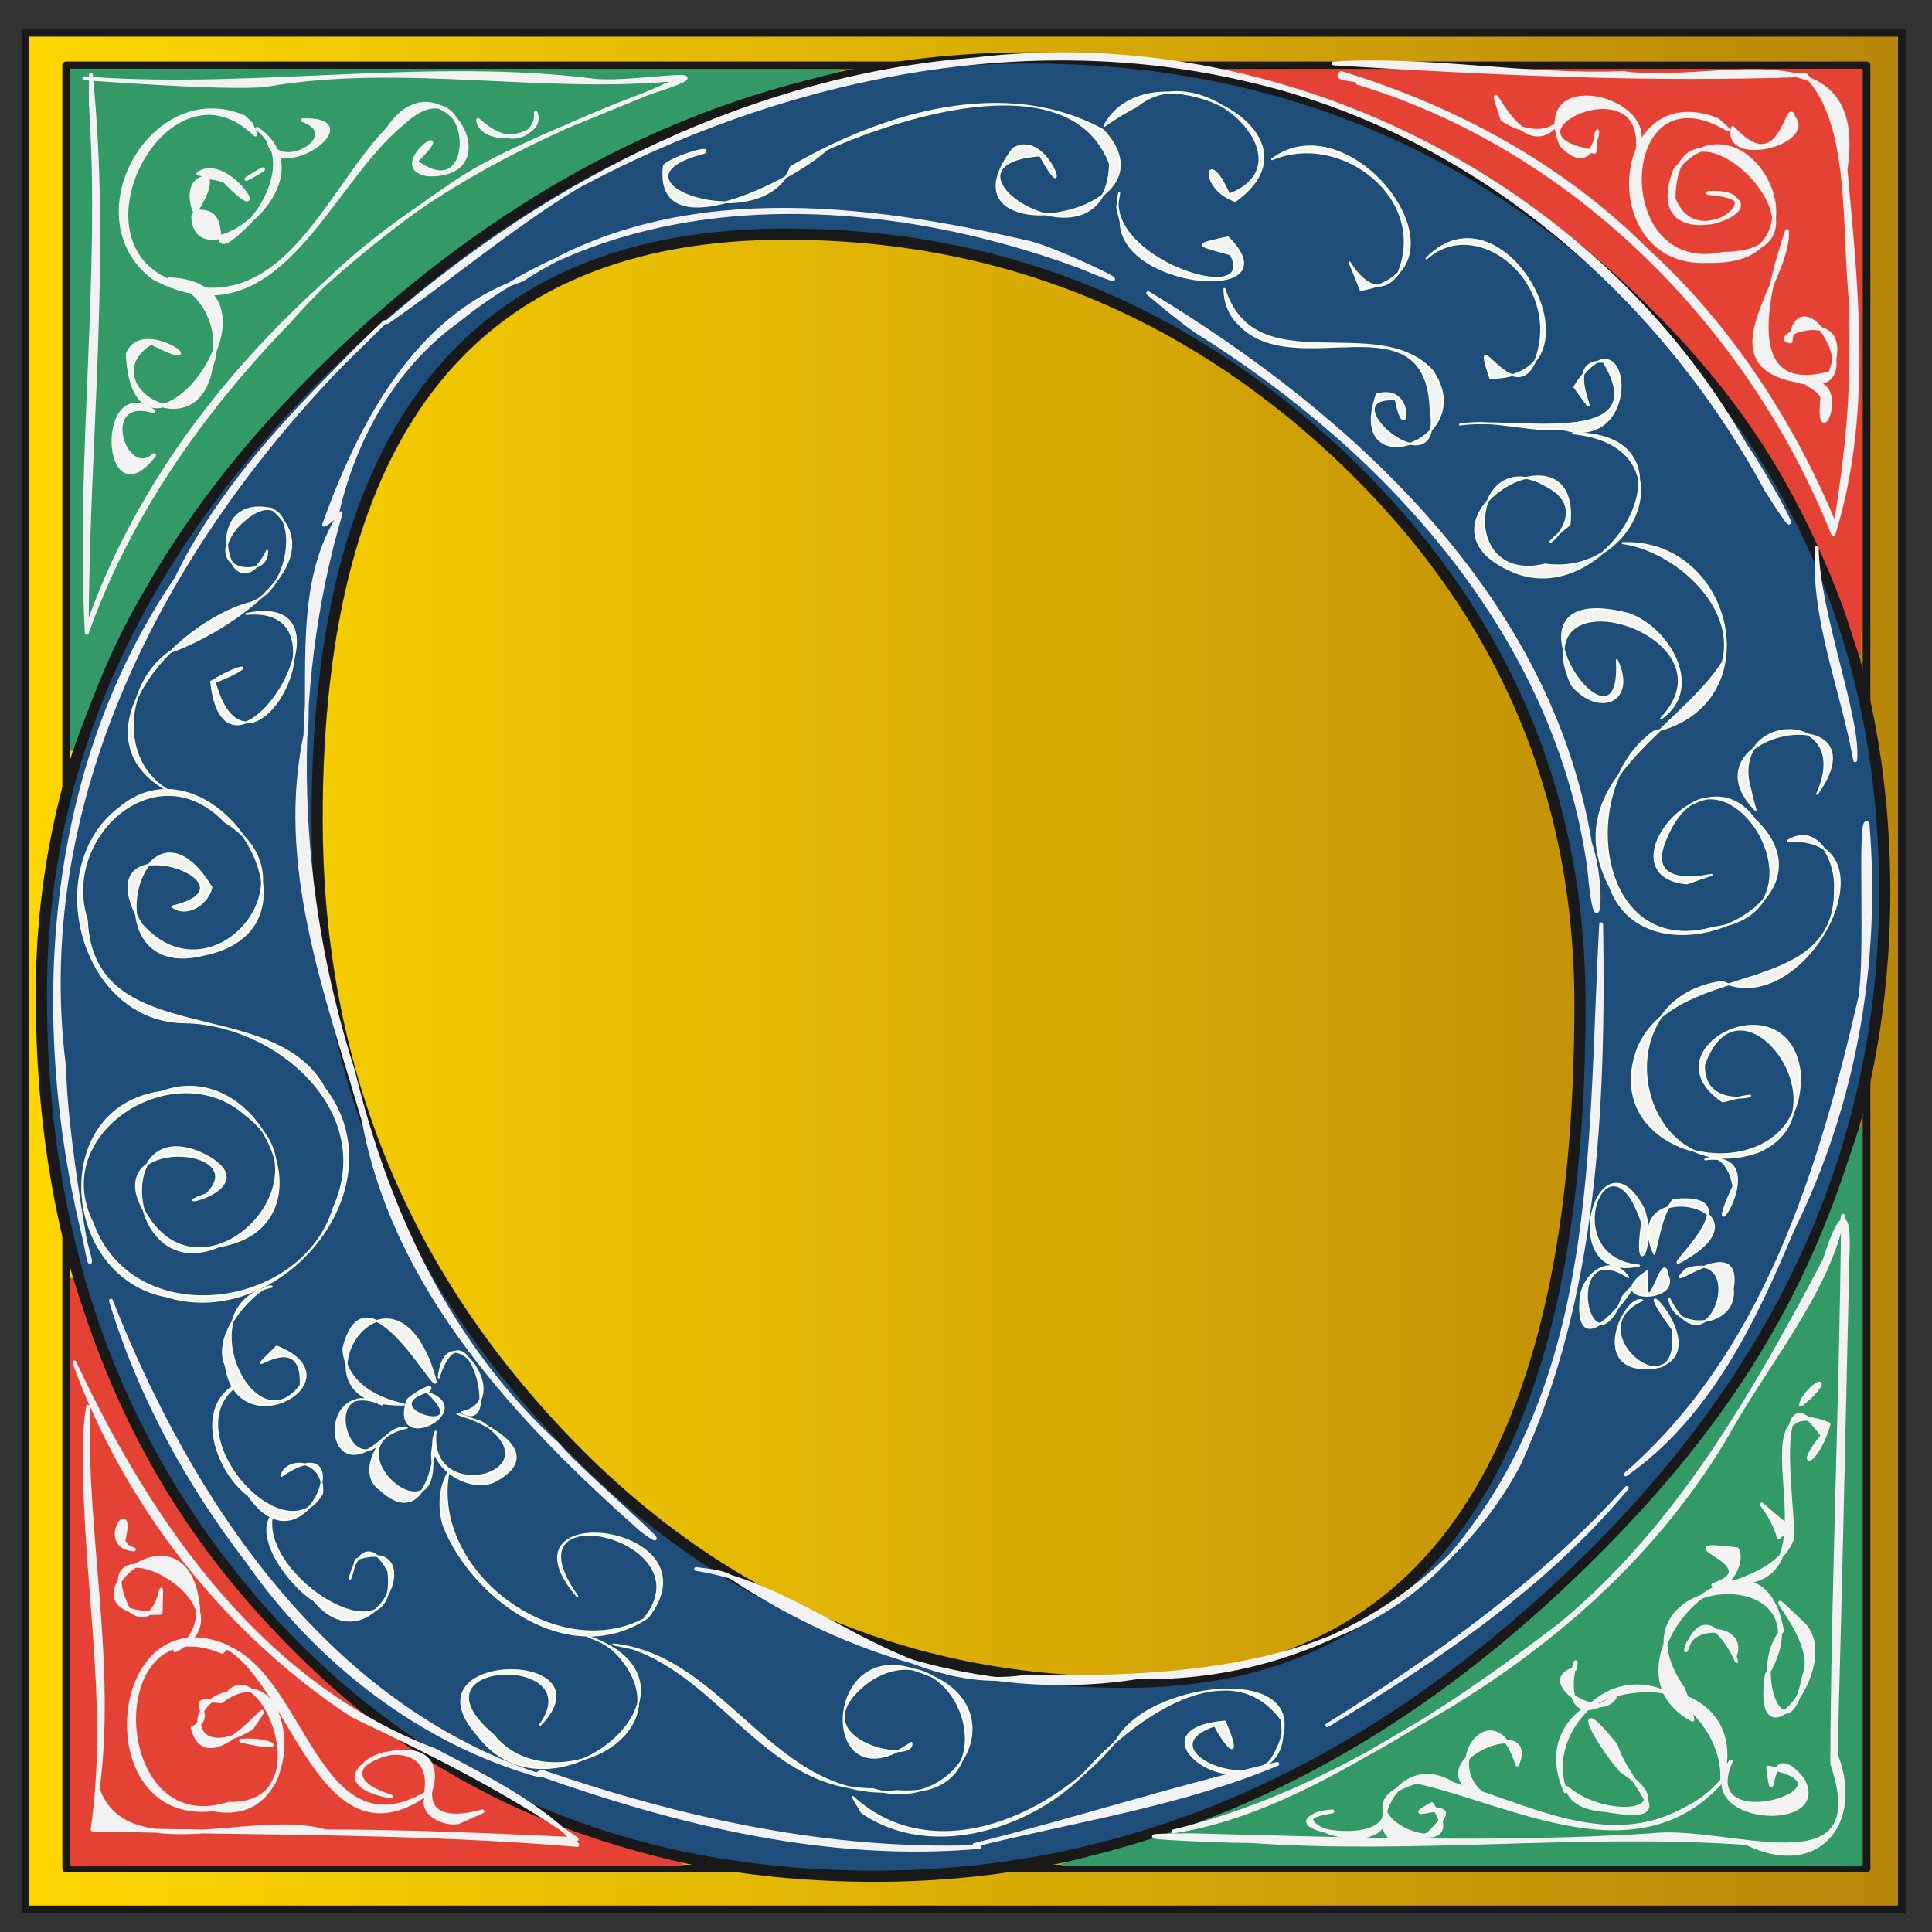 <svg xmlns="http://www.w3.org/2000/svg" xmlns:xlink="http://www.w3.org/1999/xlink" width="1001" height="1001">
  <rect width="100%" height="100%" fill="#333333" stroke="none"/>
  <defs>
    <linearGradient id="a">
      <stop offset="0" stop-color="gold"/>
      <stop offset="1" stop-color="#b8860b"/>
    </linearGradient>
    <linearGradient xlink:href="#a" id="b" x1="-660.8" y1="220.8" x2="315.5" y2="220.8" gradientUnits="userSpaceOnUse"/>
    <linearGradient xlink:href="#a" id="c" x1="32.3" y1="501" x2="969.1" y2="501" gradientUnits="userSpaceOnUse"/>
  </defs>
  <path fill="url(#b)" stroke="#191919" stroke-width="4" d="M-658.8-265.4h972.3v972.3h-972.3z" transform="translate(671.9 282.4)"/>
  <path fill="url(#c)" stroke="#191919" stroke-width="3.988" stroke-linecap="round" stroke-linejoin="round" d="M34.29 33.86h932.8v934.3H34.29z"/>
  <path d="M976.5 462.3q0 201.2-164.5 356.1-163.1 153.7-358.7 153.7-190.2 0-311.6-130.5Q21.41 710.9 21.41 515.5q0-190.8 164.09-341Q344.2 30.01 533.1 30.01q182.1 0 310.3 121.39 133.1 124.8 133.1 310.9zm-157.9 57.9q0-167.7-125.8-285.6-121.5-113.3-285.7-113.3-242.8 0-242.8 303 0 182.5 120.2 313.1 122.6 134.2 299.2 134.2 234.9 0 234.9-351.4z" fill="#1f4d7a" stroke="#191919" stroke-width="5.798"/>
  <path d="M569.1 961.3c94-24.2 178.5-74.4 258-153.6 64.6-64.1 104.9-127.1 130-202.8l7-20.8v382.2l-206.7-.2H550.6l18.5-4.8z" fill="#396" stroke="#396" stroke-width="1.429" stroke-linecap="round" stroke-linejoin="round"/>
  <path d="M960.1 328c-5.5-18.1-15.7-42.7-26.7-64.1-19.4-37.9-43.7-70.8-77.1-104.1-61.2-61.26-126.9-99.14-207.9-119.79l-13.5-3.46 164.5-.13 164.7-.13V187.7c0 83.3-.1 151.4-.2 151.4-.3 0-1.9-5-3.8-11.1zM37.06 814.4l.1-151.7 5.46 16.4C66.4 750.6 102.2 807.7 156.5 860.6c51.2 50 108.1 82 178.8 100.7l18.1 4.7-158.3.1-158.07.2.1-151.9z" fill="#e34234" stroke="#e34234" stroke-width="1.429" stroke-linecap="round" stroke-linejoin="round"/>
  <path d="M37.04 212.3V36.29l198.96.1 198.9.1-18.6 4.77c-91.6 23.44-178.2 75.14-255 152.14-38 38-66.71 75.6-90.36 117.9-10.41 18.6-16.85 32.7-26.21 57.1l-7.66 20V212.3z" fill="#396" stroke="#396" stroke-width="1.429" stroke-linecap="round" stroke-linejoin="round"/>
  <path d="M883.5 600.7c38.6-5-5.4 57 14.6 14-1-7-5.8-18-14.6-14zm-26.4 49c-18.3-40 58.2-26 20.2 0-30.6 20 38.4-33-10.4-28-6.1 8-7.1 18-9.8 28zm7.7 23c20.5 41 42.1-27 8.7-15-15.3 16 29.6-22 24.3 10 2.4 20-30.7 23-33 5zm-14 1c-35.1 16 21 60 15.8 15-30.1-41 25.6 12-9.3 20-35.1 4-15.7-38-6.5-35zm-7.2-12c-35-23-20.6 55-2.7 10 18.6-22-25.6 45-22 1 1-12 15.3-24 24.7-11zm5.6-6c-44.5 10-20.7-74 2.6-29 6.4 20-5.7 38-1 7-17.2-53-45.7 18-1.6 22zm4.2 3c-1.3 32 8.3-14 10.6 2 7 15-35 14-10.6-2zm7.3-286.5c41.5-43.8-73.7-79.3-46.4-17.4 14.2 16.8 33.7 8.7 23.4-12.8 3.9 60.4-69.6-43 5.8-24 20.5 6.8 39.8 38.2 17.2 54.2zm48.9 47.5c-39.5-40.7 68.5-59.8 31.9-8.4 20-44.4-46.4-42.9-34.7-2.5l1.3 5.6 1.5 5.3zm16.6 16c58.6-3 10 93-33.9 73-65 9-43.4 110 18.8 88 48-21-9.6-98-28.2-45-.8 30 47 9 9.7 19-40-27 32.7-64 39.8-16 5.2 67-107.6 51-83.6-12 20.3-46 102.7-24 101.9-82 1-13-8.3-35-24.5-25zm-85.5-154.3c57.3-2.3 77.2 83.6 16.4 97.6-41.1 28.5-30.5 118.7 30.5 101.7 67.9-9 1.7-109.9-24.6-46-15.5 36 50.6 9 11 23-43.7-4 8.6-70.7 35.2-33 46.4 44-55.6 88-74.9 35-28.2-54.1 35.2-80.3 58.3-116.6 7.8-29.4-25.4-58.2-51.9-61.7zM815 224.5c71.1-.4 17.5 95.7-33.4 70.5-54.5-25.4 37.7-80.1 31.6-23.2-29.3 23.4 18.8-4.5-12.4-20.3-38.4-22.1-46.4 52.1-.2 41 48 6.8 74.6-61.9 14.4-68zm-58.6-4.5c25-4.2 102.3 13.6 74.5-32.5-25.2-1.9 4.9 41.2-15.2 13 28.2-45.2 37.6 34.3-5.9 21.9-17.9 1.2-35.7-5.5-53.4-2.4zm-122-70.3c15.7 49.4 79.3 11.7 107.6 42.3 25.4 36.4-45.3 60.2-28.7 12.4 21.3-6.3 15 29.9 9.9 2.6-36-2.5 25.2 50.2 18 4.7-2.3-58.9-70.4-12.8-99.3-43.8-5-4.7-7.5-11.5-7.5-18.2zm-54.5-49.8c-9.7 33.9 72.9 60.6 57.8 31.9-18.6-5.1-19.5-4.9-1.5-8.8 34.4 34.3-55 27-55.6-8.1l-1.8-7.7 1.1-7.3zm159.2 34c41-42 95.6 61.9 33 61.9-11.1-33.3 13.3 20.2 24.2-11.2 12.4-38.9-30.9-74.1-57.2-50.7zm-80-51.4c42.1-31.3 108 57.9 45.9 67.7-14.9-38.1 1.6 15 19.4-8.4 16.4-39.1-29.5-74.4-65.3-59.3zm-86.9-17.3c22.7-42.6 118.4 2.6 67.8 38.9-19.4-6.7-15-30.2-3.2-3.3 44.3-16.9-15.4-73.2-48.1-45.6-5.8 2.8-11.2 6.3-16.5 10zM365 79.1c-57.2 14.7 30.1 45.5 44.8 7.4 47.4-27.6 110.8-47 161.7-19.1 42.9 46.2-89.3 65.2-46.5 9.6 18.4-10.9 31.2 35.2 13.9 3.5-62.9 4.7 34.6 66.3 36.2 4.3-20-52.3-106.1-25.7-146.7-7.5C410.5 94 338.7 129.9 344 86c1.5-3.3 25.9-11.7 21-6.9zm-237.4 239c64-13.3-10.6 104.6-18.2 35.1 17.9-10.9 24.2-8.6 1.9.2 17.4 64.3 72.7-40.8 16.3-35.3zm-36.8 93.4c-56.8-27.2-.4-89.1 39.2-99.2 27.9-9.9 24.1-72.1-7.5-38.9-18.4 22.9 17.1 27.4 15.9 11.9-18.5 37.3-36.7-30.3 2.5-21.6 33.7 27.8-26.4 65.2-53.2 74.3-24.5 17.7-27 59.9 3.1 73.5zm351 519.5c42.6 39 106.2 9 137.2-30 18.6-32 111.4-40 79.5 11-23 23-71.9-16-23.9-20 8.8 20 2.2 16-5.2 2-42.4 14 42.2 47 34.6-3-27.1-37-77.7 0-100.6 26-28 30-80.7 47-116.9 22l-4.7-8zm-124-79c58.3 6 83.5 82 147.1 76 63 5 32.1-88-14.7-57-39.8 30 24.4 44 22 32-48.3 34-46.4-57 3.8-37 52 16 21.9 75-23.8 61-54.3 0-77.9-57-124.7-73l-9.7-2zm-12.9-4c71.5 25-19.1 102-57.3 51-39.2-44 70.1-44 32-5 27.9-38-71.7-35-24 5 27.6 35 101.8 1 65.2-41-4.3-5-9.8-8-15.9-10zm-72.5-85.3C222.6 814 287.6 863 333.6 839c34.9-42.3-74.4-67.3-34.5-12-43.9-51.3 74-37.3 36.5 11-39.9 27-90.3-9-105.6-47.3-2.9-9-2.4-20 2.4-28zm-5.1-49c13.8-43 33.6 31 12 18 28.4-6-8-54-12-18zm-1.6 28c-4.4 40 64.3 21 23.5-5-44.3-14 49.1 9 6.6 31-14.7 6-36.9-10-30.1-26zm-27.9-14c-33.1-16-17.2 43 1.4 17-32.4 31-34.6-33-1.4-17zm13 12c-41.9 9 17.4 61.3 13 14 3.5-35 4.7 47.3-26.8 18-13.5-9 2.4-34 13.8-32zm-1.6-12c-62.2 2-11-83 13.4-22 15.5 43-31.7-60-44.7-7 1.2 21 23 27 31.3 29zm13.1-7c-30.6 9 24.7 25-.5 1 26 9-19.7 33-10.9 4 .8-2 15.6-11 11.4-5zm-81.2 64c-7.7 32.3 66.2 78.3 60.1 29.3-17.1-31.3-24.6 26-16.9-6 41.1-14.3 9 58-21.8 21-11.8-7-31-32.3-21.4-44.3zm-14.9-69c-40.8 22 20.7 93.3 40.7 58 1.6-18-18.6-19-21.1-9 42.3-29 12.5 53.3-17.1 10-17.4-13-29.3-49-2.5-59zm14.6-49c-44.4 9-9.3 84 15 51 1.3-34-36.9 4-12.4-20 43 17-20 53-26.4 10-8.3-19 20.5-44 23.8-41zm-51.6-197c51.1-12-48.2-47-16.1 9 36.3 42 92.7-23 43.4-53-35.5-37.3-85.5 8-71.5 51 3 69 96.3 38 123 87 39.7 52-23.4 126-81.5 108-54.5-10-61.5-98-2.6-106 50.9-19 90.5 70 29.6 80-48.7 21-56.3-72-6.8-47 32.7 18-25.8 29 .4 20 25.1-25-56-31-32.2 9 28.6 52 99.3-15 52.6-50-36.6-33-103.5 9-79.5 56 20.4 57 108.6 46 125-8 22.4-50-29.5-95-76.7-96-54.3 0-75.3-80-34.4-111 48.1-40.5 113.8 62 43.5 76-60.4 15-32-93.6 4.1-35-1.5 8-12.3 16-20.3 10z" fill="#f2f2f2" stroke="#f9ffe6" stroke-linecap="round" stroke-linejoin="round"/>
  <path d="M607.9 948.9c74.4-18 140.3-61 200.4-107 60.8-50 100.7-120 137.1-189 8.3-26 13.1-28 11.8-1-1.9 86-3.8 172-6.1 257 14.1 36-9.7 64-46.2 46-85.5-6-171.1 5-256.6-1-18.3 0-83.2-3-29.8-3 79 2 158 5 236.9 0 39.1-5 116.8 30 93.9-37 .5-95 4.8-189 5.6-284-7.3 39-40.8 78-61 115-38.9 65-97.1 114-162 150-38.6 23-79.3 47-124 54zm-562.24-220c-2 66 13.6 132 5 198 14.5 41 80.84 11 118.04 22 43.4 0 86.8 2 130.1 4-35.6-25-76-45-116.1-64-65.4-43-117.44-109-144.14-183 39.2 84 97.04 167 186.74 201 24.7 13 58.2 30 73.8 49-83.4-7-167.4-6-251.14-8 10.2-70-6.5-139-3.6-208l.5-6 .8-5zM694.9 37.86c59.1 18 114.5 48 158.5 92.04 43 39 76.4 91 97.6 143 7.8-51 8.5-69 8.2-115-4.4-38 1.2-95.04-23.8-119.04-81.5 3-163-1-244.4-6 50-3 99.9 7 150 5 46.6 7 126.4-25 115.2 50 5.7 63.04 12.9 127.04-6.3 189.04-43.1-108-134.1-200.04-246.5-234.04 5.5-2-13.8-1-8.5-5zm-647.84 1c9.7 95.04-2 192.04-2.1 287.04 33.1-96 105.94-174 189.04-230.04 32.8-23 100.1-45 117.6-55-70.9 7-142.3-9-213.1 3-19.7 3-114.94-5-91.04-3 87.14 6 174.24-10 261.14 1 21.5 2 74.5-9 28.3 6-69.8 26-137.7 62.04-187.5 119.04-44.7 46-82.74 100-104.44 161-4.8-92 8.2-183 2.1-274.04v-8l.1-7zM594.9 151.9c105.9 64 208 158 228.9 285 8 23 3.7 59-.4 13-16.6-120-103.7-216-203.1-278-8.6-6-17.1-13-25.4-20zm-234.2 661c60 9 106 65 169.8 56 81 1 178.6-3 230.8-75 68.1-90 62.3-208 68.3-315 1.5 94-2.6 193-42.8 280-37.7 71-117.9 112-196.9 110-74.2 12-149.7-11-211.4-52-5.6-3-11.9-3-17.8-4zm-184.2-547c-27.7 94-23.4 196 6.4 289 17.7 73 50.3 143 106.5 194 10.3 13 69.4 63 43.3 44-64.3-57-128-125-144.2-212-19.1-66-45.2-133-29.8-202 1.4-38-3.8-80 17.8-113zm-8.6 6c18.4-51 47.2-108 102.6-127 77.8-51.04 177.3-39 263.1-19 16.3 4 70.9 31 25.6 12-103.1-38.04-231.6-45.04-321.7 28-33.7 24-54.3 62-63.1 101-2.2 2-4.3 4-6.5 5zm-110.44 402c41 104 110.94 209 221.94 246-60.9-17-114.9-59-151.1-111-30.84-40-56.04-86-70.84-135zm141.84-507c-104.64 98-185.44 239-165.94 387-.1 30 13.7 110 13.3 99-31.4-117-25.3-250 44.7-353 25.14-52 67.14-93 107.94-133zm81.3 751c72.6 25 149.6 42 227 39-78.1 7-155.9-12-228.9-38l1.9-1zm224.3 38c52.6-13 104.2-30 156.9-42-50.2 21-104.4 29-156.9 42zm182.8-62c56.2-35 111-74 155.2-123-42.5 51-98.7 89-155.2 123zm253.6-610c.5 34 22.2 89 19.9 110-6.6-37-21.9-72-19.9-110zm-99 480c71.5-62 100.8-157 121.3-246 4.3-21-.8-98 4-91 6 73-7.1 146-39.3 211-19.6 47-43.2 96-86 126zm-641.7-597C285.9 92.86 391.2 39.86 504.7 30.86c157.1-19 321.2 62 399.6 200.04 10.8 15 38.2 66 11 23-56.5-104-153.8-187.04-270.9-213.04-116.6-27-241.5 0-345.6 56-34.5 21.04-65 47.04-98.2 70.04z" fill="#f2f2f2" stroke="#f2f2f2" stroke-width="2" stroke-linecap="round" stroke-linejoin="round" stroke-miterlimit="1"/>
  <path d="M873.5 855.1c12.2-34.8 31 16.9 25.3 3.1 6.3-16.5-23.5-17.7-25.3-3.1zm-102.7 76.3c-43.6-14.8 27.1-46.2 15.3-17.2-12-39.4-41.9 1.5-15.3 17.2zm125.9-18.7c-18.5 41.9 71.2 12.5 19.4 3.1 3.7 27.5-1.8-18 17.7 6 15.9 27.3-58.3 23.1-37.1-9.1zm24.9-116.3c-4.8-16.9-18.6-24.4 2.9-7l.1 4.4-3 2.6zm11.5-68.6c2.1-8.3 17.2-17.4 5.3-4.6l-5.3 4.6zm-34 91.9c57.1 1.6-3.8-102.7 48.3-81.8-5.5 20.2-18.3 24.9-3 5.9-27.3-38.4-15.2 37.7-15.7 52.9-4.5 12.8-17.8 18.7-29.6 23zm-11.4 1.5c30.4-10.4-29.4-23.6 12.2-18.5 3.9 6.2-4.5 21.7-12.2 18.5zm-51.1 58.2c-35.3 22.8-16.9-32.2-20.7-14.7-20.6 5.9 12.7 27.9 20.7 14.7zm-118.8 58.9c2 28.6-63.6 3-27.5.2-39.9 6.4 27.9 21.7 27.5-.2zm174.4-15.7c-43.4 49.2-108.4 11.6-158.1.5-51.4 15.6 33.4 47.5 7.7 11.7-21.7 12.1 24.2-8.9-1.9 15.5-41.2 19.6-20.6-47.5 12.9-25.9 38.7 11 79.9 35.3 120 13.1 7.4-3.6 14.1-8.6 19.4-14.9zM876.9 891c-52.5-28.1 34.9-113.8 46.4-46-17.2 19.5 2.3 69 11.5 23.1 8.7-19.2-32-56.6-.2-26.3 19.8 21.4-26.6 77.4-19.2 26 36.4-62.5-86.1-53.7-43.3 7.3l2.9 7.8 1.9 8.1zm-65 35.4c19.3 17 62.6 13.8 28-9.1-15.3-17.9-25.5-41.1-2.8-13.1 7 22.4 35.9 40.6-4.9 33.7-7.8-.5-17.9-2.8-20.3-11.5zm-.8 1.7c-27.2-62.6 98.9-74.1 81.2-6.5 1.4-32.3-41.1-67-70.8-35.4-10.7 10.6-16.4 27.5-10.4 41.9zm125.3-729.2c23.4-4.2 4.4 39.9 7.8 6.8-1.6-3.5-4.8-4.9-7.8-6.8zm-10.5-79.2c-8.6 25.5-27 87.4 22.5 73.6 13.9-38.6-34.4-18-20.7-16.4 4.6-39.7 47.7 33.3 2.1 20-45.2-9.1-2.6-52-3.9-77.2zM809.1 60.97c-21 31.93-42.8-36.76-30.7.86 8.3 5.71 24.5 10.24 30.7-.86zm39.5 15.41c3.1-44.19-76.2-5.91-22.5 2.25 2.8-31.34 3.8 18.78-17.2-3.67-15.7-39.91 49.6-24.81 39.7 1.42zm49.2-10.09c25.4 27.99 28.3-17.11 31.4-5.57 10.8 13.33-35.7 25.35-31.4 5.57zm-2.6.69c-58.4-35.12-62.3 77.92-2.3 64.52 71.5-.3-25-98.86-25.8-28.7 11.8 31 55.1-4.89 18-2.8 50.5 3.8-36.8 39.6-17.2-11.91 37.8-45.46 84.8 49.21 17.1 47.11-57.7 3.2-50.1-94.9 4.8-73.09l5.4 4.87zM222.9 928.3c-1.5 26.6 50.4-.5 14.5 15.8-8.3 1.6-22.6-6.1-14.5-15.8zM69.38 802.8c-19.98-1.8.68-30-5.51-4.4l2.17 3 3.34 1.4zm21.36 52.3c45.26-23.7-49.3-72.3-24.46-21.6 19.1 16 17.59-30.6 16.93 2.1-59.18 3.2 11.97-62.3 19.19-4.8 1.6 9.5-2.82 20-11.66 24.3zm27.06-1.5c40.1 16.5 47.1 107.4 102.8 75.8 7.6-40.5-64.7-13.1-18.1 1.4-53.6-10.2 33.4-45.3 20.5-2.8-55.8 42-70.5-54.2-105.2-74.4zm7.1 48.3c15.2-1.1 26.5 6 0 0zm-9.8-46.1c-63.15-26.5-59.45 98.9 3.3 78.8 50 1.4 17.1-78-.3-57.2-23.37 4.9-19.47 37.2 12.3 17.9 20.2-29.7-22.3 31.9-30.55 0 14.35-6.8-7.57-16.4 14.75-13.8 38.9-29.8 47 66.1-4.1 55.9-64.34 7.8-54.1-110.9 7.4-84.1l-2.8 2.5zm24-783.65c5.3 18.76 40-1.77 17.9-9.88 36.4-.93-14.7 34.64-17.9 9.88zm-11.4 20.59c12.5-8.06 10.4-5.34 0 0zm5.6-26.02c39 28.05-32.4 79.28-33.2 45.28 2.7-5.6 14.1-20.71 2.7-22.03 15.5-10.95 40.8 31.63 13.6 3.8-19.93-7.37-18.44 10.03-15.3 16.03 23.3-2.9.7 32.6 28.2 5.2 11.4-12.4 20.9-35.95 4-48.28zM79.39 213c-29.15-8.6-15.02 36.8.45 22.8-26.34 34.3-29.57-42.6-.45-22.8zm8.36-68.3c69.25 3-17.7 116.2-21.57 38.8 8.04-20.1 47.52 12.1 12.07-6-32.49 20.6 23.95 56.4 31.05 12.4 7-17.8-3.2-39.6-21.55-45.2zM247.7 62.15c18.2 16.88 31.3 5.56 29.9-3.61 4.9 14.23-28.5 16.65-29.9 3.61zM132.3 69.7c-44.43-43.65-97.3 53-45.2 75.7 59.1 23.2 81.9-45.69 114-78.7 26.5-39.71 64.6 25.04 20.7 23.67-23.1-3.79 18-31.09-6.5-6.71 35.5 27.04 29.9-54.3-6.7-19.81-39 31.36-64.5 114.45-129.03 80.05-41.09-30.8-.86-103.49 46.83-83.22l3.7 3.59 2.2 5.43z" fill="#f2f2f2" stroke="#f2f2f2" stroke-width="2" stroke-linecap="round" stroke-linejoin="round" stroke-miterlimit="1"/>
</svg>
